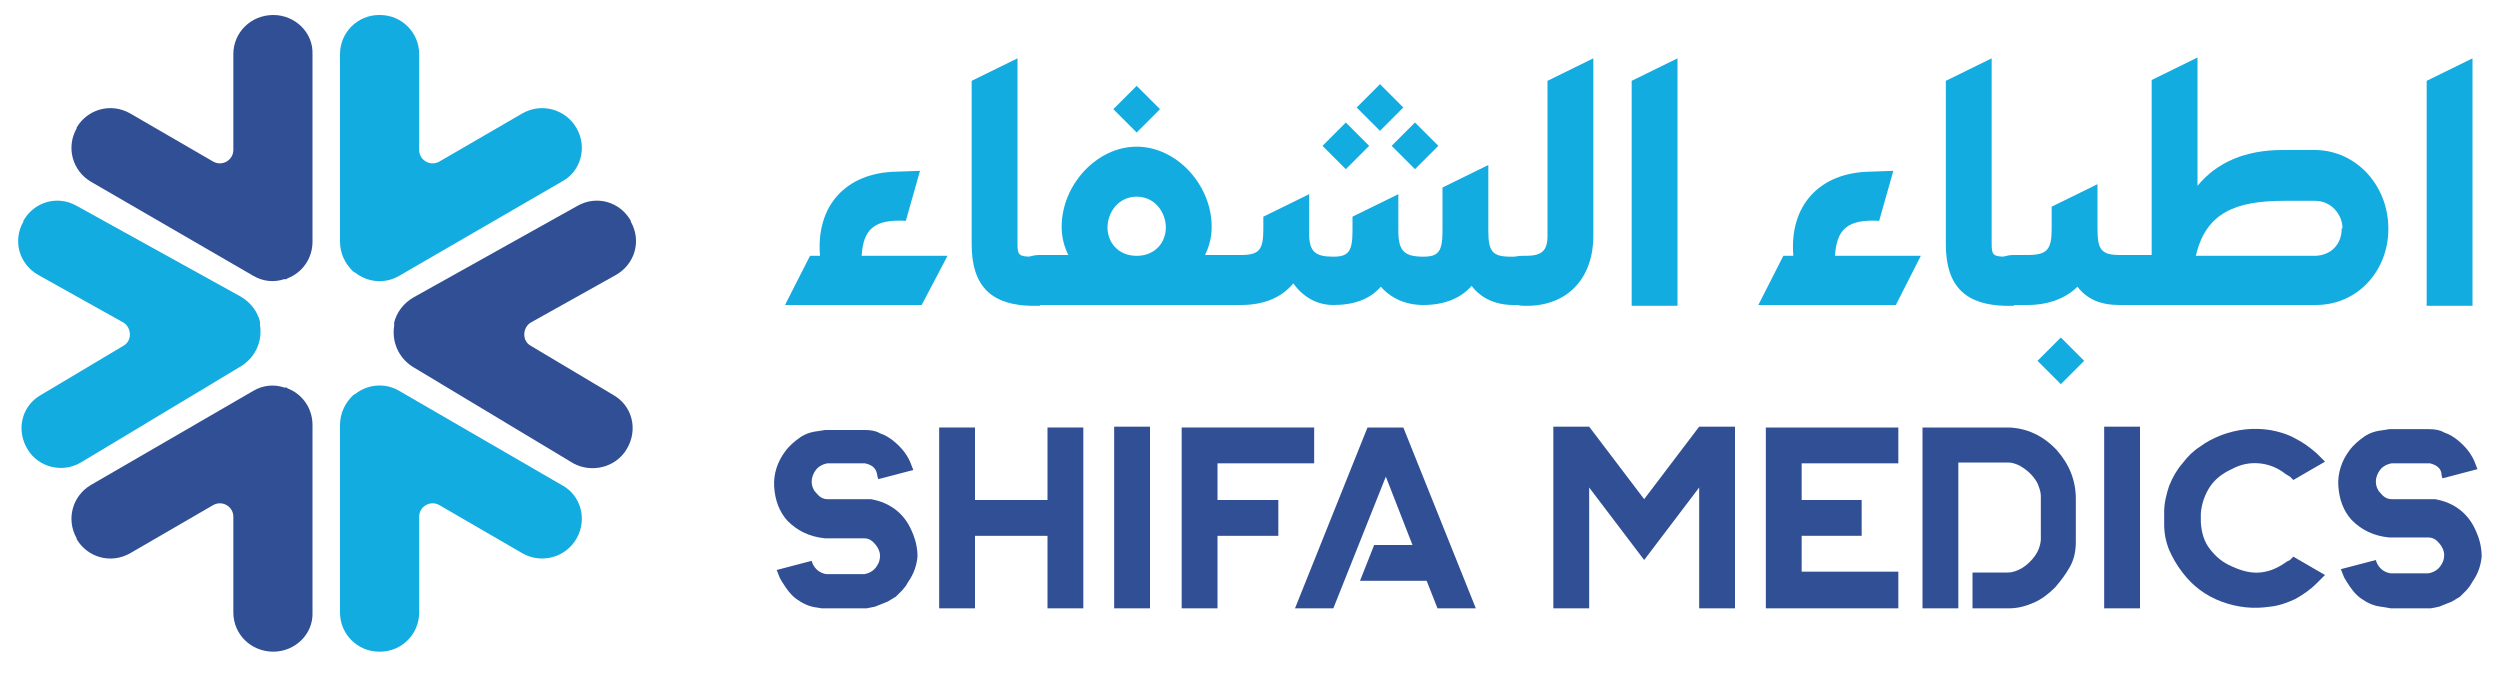 <?xml version="1.0" encoding="utf-8"?>
<!-- Generator: Adobe Illustrator 26.3.1, SVG Export Plug-In . SVG Version: 6.00 Build 0)  -->
<svg version="1.1" id="Layer_1" xmlns="http://www.w3.org/2000/svg" xmlns:xlink="http://www.w3.org/1999/xlink" x="0px" y="0px"
	 viewBox="0 0 300 83" style="enable-background:new 0 0 300 83;" xml:space="preserve">
<style type="text/css">
	.st0{fill:#314F94;}
	.st1{fill:#13ACE0;}
</style>
<g>
	<g>
		<path class="st0" d="M32.8,1.8L32.8,1.8c-2.7,0-4.8,2.1-4.8,4.7V18c0,1.2-1.3,2-2.4,1.4l-10-5.8c-2.3-1.3-5.1-0.5-6.4,1.7l0,0.1
			c-1.3,2.3-0.5,5.1,1.7,6.4l19.5,11.3c1.2,0.7,2.5,0.8,3.7,0.4c0.1,0,0.1,0,0.2,0c0.1,0,0.1,0,0.2-0.1c1.8-0.7,3-2.4,3-4.4V6.5
			C37.6,3.9,35.4,1.8,32.8,1.8"/>
		<path class="st1" d="M69.2,15.4L69.2,15.4c-1.3-2.3-4.2-3.1-6.5-1.8l-10,5.8c-1.1,0.6-2.4-0.2-2.4-1.4V6.5c0-2.6-2.1-4.7-4.7-4.7
			h-0.1c-2.6,0-4.7,2.1-4.7,4.7V29c0,1.4,0.6,2.6,1.5,3.5c0,0,0.1,0.1,0.1,0.1c0.1,0,0.1,0.1,0.2,0.1c1.5,1.2,3.6,1.4,5.3,0.4
			l19.5-11.3C69.7,20.6,70.5,17.7,69.2,15.4"/>
		<path class="st0" d="M32.8,78.2L32.8,78.2c-2.7,0-4.8-2.1-4.8-4.7V62c0-1.2-1.3-2-2.4-1.4l-10,5.8c-2.3,1.3-5.1,0.5-6.4-1.7l0-0.1
			c-1.3-2.3-0.5-5.1,1.7-6.4l19.5-11.3c1.2-0.7,2.5-0.8,3.7-0.4c0.1,0,0.1,0,0.2,0c0.1,0,0.1,0,0.2,0.1c1.8,0.7,3,2.4,3,4.4v22.5
			C37.6,76.1,35.4,78.2,32.8,78.2"/>
		<path class="st1" d="M69.2,64.6L69.2,64.6c-1.3,2.3-4.2,3.1-6.5,1.8l-10-5.8c-1.1-0.6-2.4,0.2-2.4,1.4v11.5c0,2.6-2.1,4.7-4.7,4.7
			h-0.1c-2.6,0-4.7-2.1-4.7-4.7V51c0-1.4,0.6-2.6,1.5-3.5c0,0,0.1-0.1,0.1-0.1c0.1,0,0.1-0.1,0.2-0.1c1.5-1.2,3.6-1.4,5.3-0.4
			l19.5,11.3C69.7,59.4,70.5,62.3,69.2,64.6"/>
		<path class="st0" d="M75.2,53.9L75.2,53.9c1.4-2.3,0.7-5.2-1.6-6.5l-9.9-5.9c-1.1-0.6-1-2.2,0-2.8L73.9,33
			c2.3-1.3,3.1-4.1,1.8-6.4l0-0.1c-1.3-2.3-4.1-3.1-6.4-1.8L49.6,35.7c-1.2,0.7-2,1.8-2.3,3c0,0.1,0,0.1,0,0.2c0,0.1,0,0.1,0,0.2
			c-0.3,1.9,0.5,3.8,2.2,4.9l19.3,11.6C71,56.8,73.9,56.1,75.2,53.9"/>
		<path class="st1" d="M3.3,53.9L3.3,53.9c-1.4-2.3-0.7-5.2,1.6-6.5l9.9-5.9c1.1-0.6,1-2.2,0-2.8L4.6,33c-2.3-1.3-3.1-4.1-1.8-6.4
			l0-0.1c1.3-2.3,4.1-3.1,6.4-1.8l19.7,10.9c1.2,0.7,2,1.8,2.3,3c0,0.1,0,0.1,0,0.2c0,0.1,0,0.1,0,0.2c0.3,1.9-0.5,3.8-2.2,4.9
			L9.7,55.5C7.5,56.8,4.6,56.1,3.3,53.9"/>
	</g>
	<g>
		<g>
			<path class="st0" d="M103.8,55.6h-0.3h-3.9h-0.3c-0.6,0.1-1.1,0.4-1.4,0.8c-0.3,0.4-0.5,0.9-0.5,1.4c0,0.5,0.2,1,0.5,1.3
				c0.4,0.5,0.8,0.8,1.4,0.8l0.3,0h4.4l0.5,0c2.3,0.4,4,1.7,4.9,3.8c0.5,1.1,0.7,2.1,0.7,3.1c-0.1,1-0.4,2-1.1,3l-0.3,0.5l-0.4,0.5
				l-0.4,0.4l-0.4,0.4l-0.5,0.3l-0.5,0.3l-0.5,0.2l-0.5,0.2l-0.5,0.2l-0.5,0.1L104,73h-4.8L98.6,73L98,72.9c-0.9-0.1-1.7-0.5-2.4-1
				c-0.7-0.5-1.2-1.2-1.7-2l-0.3-0.5l-0.2-0.5l-0.2-0.5l4.2-1.1l0.1,0.3c0.3,0.7,0.9,1.2,1.7,1.3h0.3h3.9h0.3
				c0.6-0.1,1.1-0.4,1.4-0.8c0.3-0.4,0.5-0.8,0.5-1.4c0-0.5-0.2-0.9-0.5-1.3c-0.4-0.5-0.8-0.8-1.4-0.8l-0.3,0h-4.4
				c-1.9-0.2-3.3-0.9-4.5-2.1c-1-1.1-1.5-2.5-1.6-4.1c-0.1-1.5,0.4-3,1.3-4.2c0.5-0.7,1.1-1.2,1.8-1.7c0.7-0.5,1.5-0.7,2.4-0.8
				l0.6-0.1h4.8c0.7,0,1.3,0.1,1.8,0.4c0.6,0.2,1.1,0.5,1.6,0.9c1,0.8,1.8,1.8,2.2,3l0.2,0.5l-4.2,1.1l-0.1-0.3
				C105.2,56.2,104.7,55.8,103.8,55.6z"/>
			<path class="st0" d="M125.7,51.3h4.3V73h-4.3v-8.7H117V73h-4.3V51.3h4.3V60h8.7V51.3z"/>
			<path class="st0" d="M133.7,73V51.2h4.3V73H133.7z"/>
			<path class="st0" d="M141.8,51.3h15.9v4.3h-11.6V60h7.3v4.3h-7.3V73h-4.3V51.3z"/>
			<path class="st0" d="M164.1,51.3h4.3l8.7,21.7h-4.6l-1.3-3.3h-8l1.7-4.3h4.6l-3.2-8.2L160,73h-4.6L164.1,51.3z"/>
			<path class="st0" d="M203.9,51.2h4.3V73h-4.3V58.5l-6.6,8.7l-6.6-8.7V73h-4.3V51.2h4.3l6.6,8.7L203.9,51.2z"/>
			<path class="st0" d="M211.9,51.3h15.9v4.3h-11.6V60h7.2v4.3h-7.2v4.3h11.6V73h-15.9V51.3z"/>
			<path class="st0" d="M230.7,73V51.3h9.8l0.6,0c2.2,0.1,4.1,1,5.7,2.7c1.5,1.7,2.3,3.6,2.3,5.9v4.3V65c0,1.1-0.2,2.1-0.7,3
				c-0.5,0.9-1.1,1.7-1.8,2.5c-0.8,0.8-1.6,1.4-2.5,1.8c-0.9,0.4-1.9,0.7-3,0.7l-0.6,0h-3.8v-4.3h3.8l0.5,0c0.5,0,1-0.2,1.4-0.4
				c0.4-0.2,0.8-0.5,1.2-0.9c0.8-0.8,1.2-1.6,1.3-2.6l0-0.5V60l0-0.5c0-0.5-0.2-1-0.4-1.5c-0.2-0.4-0.5-0.8-0.9-1.2
				c-0.3-0.3-0.7-0.6-1.2-0.9c-0.4-0.2-0.9-0.4-1.4-0.4l-0.5,0H235V73H230.7z"/>
			<path class="st0" d="M252.5,73V51.2h4.3V73H252.5z"/>
			<path class="st0" d="M274.8,67.2l0.4-0.4l3.8,2.2l-0.5,0.5l-0.5,0.5c-0.8,0.8-1.7,1.4-2.6,1.9c-0.9,0.4-1.9,0.8-3,0.9
				c-2,0.3-3.9,0.1-5.8-0.6c-1.9-0.7-3.5-1.9-4.7-3.5c-0.7-0.9-1.2-1.8-1.6-2.7c-0.4-1-0.6-2-0.6-3.1l0-0.8l0-0.7
				c0-1.1,0.3-2.2,0.6-3.1c0.4-1,0.9-1.9,1.6-2.7c0.6-0.8,1.3-1.5,2.1-2c0.8-0.6,1.6-1,2.6-1.4c1.9-0.7,3.8-0.9,5.8-0.6
				c1.1,0.2,2.1,0.5,3,1c1,0.5,1.8,1.1,2.6,1.8l0.5,0.5l0.5,0.5l-3.8,2.2l-0.4-0.4l-0.5-0.3c-1-0.8-2.1-1.2-3.2-1.3
				c-1.1-0.1-2.2,0.1-3.3,0.7c-1.1,0.5-2,1.2-2.6,2.1c-0.6,0.9-1,2-1.1,3.2l0,0.5l0,0.6c0.1,1.3,0.4,2.3,1.1,3.2s1.5,1.6,2.7,2.1
				c1.1,0.5,2.2,0.8,3.3,0.7c1.1-0.1,2.1-0.5,3.2-1.3L274.8,67.2z"/>
			<path class="st0" d="M291.6,55.6h-0.3h-3.9H287c-0.6,0.1-1.1,0.4-1.4,0.8c-0.3,0.4-0.5,0.9-0.5,1.4c0,0.5,0.2,1,0.5,1.3
				c0.4,0.5,0.8,0.8,1.4,0.8l0.3,0h4.4l0.5,0c2.3,0.4,4,1.7,4.9,3.8c0.5,1.1,0.7,2.1,0.7,3.1c-0.1,1-0.4,2-1.1,3l-0.3,0.5l-0.4,0.5
				l-0.4,0.4l-0.4,0.4l-0.5,0.3l-0.5,0.3l-0.5,0.2l-0.5,0.2l-0.5,0.2l-0.5,0.1l-0.5,0.1h-4.8l-0.6-0.1l-0.6-0.1
				c-0.9-0.1-1.7-0.5-2.4-1c-0.7-0.5-1.2-1.2-1.7-2l-0.3-0.5l-0.2-0.5l-0.2-0.5l4.2-1.1l0.1,0.3c0.3,0.7,0.9,1.2,1.7,1.3h0.3h3.9
				h0.3c0.6-0.1,1.1-0.4,1.4-0.8c0.3-0.4,0.5-0.8,0.5-1.4c0-0.5-0.2-0.9-0.5-1.3c-0.4-0.5-0.8-0.8-1.4-0.8l-0.3,0h-4.4
				c-1.9-0.2-3.3-0.9-4.5-2.1c-1-1.1-1.5-2.5-1.6-4.1c-0.1-1.5,0.4-3,1.3-4.2c0.5-0.7,1.1-1.2,1.8-1.7c0.7-0.5,1.5-0.7,2.4-0.8
				l0.6-0.1h4.8c0.7,0,1.3,0.1,1.8,0.4c0.6,0.2,1.1,0.5,1.6,0.9c1,0.8,1.8,1.8,2.2,3l0.2,0.5l-4.2,1.1l-0.1-0.3
				C293,56.2,292.4,55.8,291.6,55.6z"/>
		</g>
		<g>
			<path class="st1" d="M110.6,36.6H94.2l3-5.9h1.2c-0.5-6,3.1-10,9.2-10.1l2.8-0.1l-1.7,6c-3.7-0.2-5.1,0.9-5.3,4.2h10.3
				L110.6,36.6z"/>
			<path class="st1" d="M116.6,29.3V9.7l5.5-2.7v22.3c0,1.3,0.2,1.5,1.7,1.5h1v5.9h-1C119.2,36.6,116.6,34.6,116.6,29.3z"/>
			<path class="st1" d="M146.1,30.7v5.9h-21.4c-1.7,0-3.1-1.3-3.1-3c0-1.7,1.4-3,3.1-3h3.5c-0.5-1-0.8-2.1-0.8-3.4
				c0-5,4.2-9.6,9-9.6c4.8,0,9,4.6,9,9.6c0,1.3-0.3,2.4-0.8,3.4H146.1z M136.4,30.7c2.2,0,3.5-1.6,3.5-3.4c0-1.8-1.3-3.7-3.5-3.7
				c-2.2,0-3.5,1.9-3.5,3.7C132.9,29.1,134.2,30.7,136.4,30.7z M136.4,15.9l-2.8-2.8l2.8-2.8l2.8,2.8L136.4,15.9z"/>
			<path class="st1" d="M182.8,30.7v5.9h-1.2c-2.1,0-3.9-0.8-5-2.3c-1.3,1.5-3.3,2.3-5.8,2.3c-2.1,0-3.9-0.8-5.1-2.2
				c-1.3,1.5-3.2,2.2-5.7,2.2c-1.9,0-3.6-0.9-4.8-2.6c-1.4,1.7-3.5,2.6-6.3,2.6h-3c-1.7,0-3.1-1.3-3.1-3c0-1.7,1.4-3,3.1-3h3
				c2.2,0,2.7-0.6,2.7-3.1V26l5.5-2.7v4.4v0.7c0.1,1.9,0.9,2.4,2.9,2.4c1.8,0,2.3-0.6,2.3-3.1V26l5.5-2.7v4.4c0,2.4,0.7,3.1,3,3.1
				c1.8,0,2.3-0.6,2.3-3.1v-5.2l5.5-2.7v7.9c0,2.5,0.5,3.1,2.7,3.1H182.8z M161.5,20.3l-2.8-2.8l2.8-2.8l2.8,2.8L161.5,20.3z
				 M165.6,15.7l-2.8-2.8l2.8-2.8l2.8,2.8L165.6,15.7z M167,17.5l2.8-2.8l2.8,2.8l-2.8,2.8L167,17.5z"/>
			<path class="st1" d="M179.6,33.7c0-1.7,1.4-3,3.1-3h0.4c1.9,0,2.6-0.6,2.6-2.4V9.7l5.5-2.7v21.3c0,5.1-3.1,8.4-8,8.4h-0.4
				C180.9,36.6,179.6,35.4,179.6,33.7z"/>
			<path class="st1" d="M195.8,9.7l5.5-2.7v29.7h-5.5V9.7z"/>
			<path class="st1" d="M227.5,36.6H211l3-5.9h1.2c-0.5-6,3.1-10,9.2-10.1l2.8-0.1l-1.7,6c-3.7-0.2-5.1,0.9-5.3,4.2h10.3L227.5,36.6
				z"/>
			<path class="st1" d="M233.5,29.3V9.7l5.5-2.7v22.3c0,1.3,0.2,1.5,1.7,1.5h1v5.9h-1C236.1,36.6,233.5,34.6,233.5,29.3z"/>
			<path class="st1" d="M255.1,30.7v5.9h-0.8c-2.2,0-3.9-0.7-5-2.2c-1.4,1.4-3.5,2.2-6,2.2h-1.7c-1.7,0-3.1-1.3-3.1-3
				c0-1.7,1.4-3,3.1-3h1.7c2.3,0,2.9-0.6,2.9-3.1v-2.7l5.5-2.7v5.4c0,2.5,0.5,3.1,2.7,3.1H255.1z M247.3,40.5l2.8,2.8l-2.8,2.8
				l-2.8-2.8L247.3,40.5z"/>
			<path class="st1" d="M286.6,27.4v0.1c0,4.9-3.6,9.1-8.7,9.1H255c-1.7,0-3.1-1.3-3.1-3c0-1.7,1.4-3,3.1-3h3.2v-21l5.5-2.7v15.4
				c2.3-2.8,5.7-4.3,10.2-4.3h4C282.9,18.1,286.6,22.4,286.6,27.4z M281.1,27.4c0-1.6-1.3-3.3-3.3-3.3h-3.7c-5.8,0-9.4,1.4-10.6,6.6
				h14.2c2.1,0,3.3-1.5,3.3-3.2V27.4z"/>
			<path class="st1" d="M291.2,9.7l5.5-2.7v29.7h-5.5V9.7z"/>
		</g>
	</g>
</g>
</svg>

